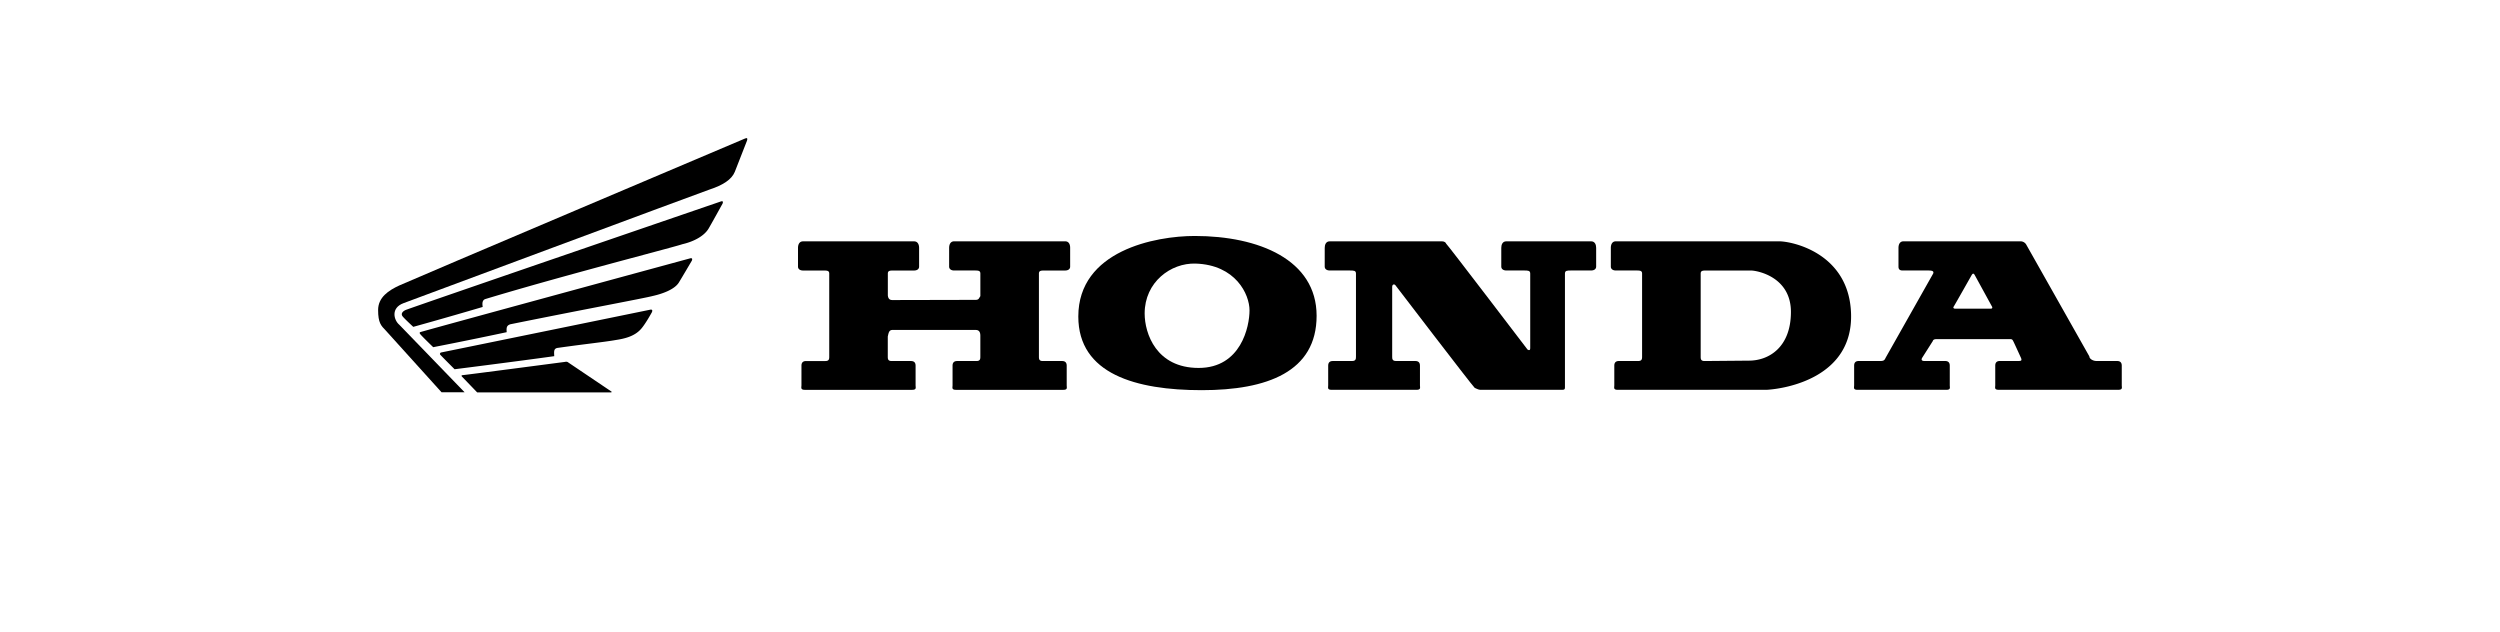 <svg width="281" height="71" fill="none" xmlns="http://www.w3.org/2000/svg"><path d="M45.36 34.073s33.373-12.422 34.397-12.77c1.512-.495 2.484-1.129 2.834-1.987.153-.368 1.377-3.52 1.377-3.52.08-.25 0-.333-.24-.221 0 0-37.667 15.962-38.853 16.514-1.186.55-2.375 1.326-2.375 2.753 0 1.433.324 1.763.862 2.312l6.265 6.934h2.591s-6.91-7.155-7.343-7.592c-.593-.495-.998-1.875.486-2.423z" fill="#000"/><path d="M46.45 36.738s3.368-.926 7.802-2.235a6.63 6.63 0 00-.008-.074c-.03-.276-.07-.656.277-.807 5.724-1.732 13.091-3.709 17.745-4.957 2.415-.648 4.1-1.1 4.445-1.22 1.319-.304 2.438-.932 2.927-1.74.272-.45 1.576-2.815 1.576-2.815.096-.242.02-.328-.228-.233 0 0-34.159 11.71-35.38 12.182-.379.165-.57.446-.352.72.214.274 1.197 1.179 1.197 1.179zm2.243 2.285s3.826-.74 8.26-1.686c-.052-.57.026-.755.405-.888 4.206-.852 7.95-1.58 10.772-2.128 2.828-.55 4.73-.919 5.237-1.053 1.102-.245 2.439-.731 2.927-1.498.27-.43 1.467-2.468 1.467-2.468.095-.233.02-.327-.229-.253 0 0-29.056 7.904-30.277 8.276-.133.053-.087.15-.003.25.229.283 1.44 1.448 1.44 1.448zm2.403 2.48s6.768-.852 11.202-1.469l-.003-.051c-.027-.522-.04-.769.324-.871a219.7 219.7 0 013.468-.462c1.343-.17 2.514-.32 3.069-.423 1.1-.165 2.192-.433 2.921-1.28.5-.575 1.2-1.86 1.2-1.86.093-.227.02-.33-.228-.271 0 0-22.63 4.637-23.5 4.808-.081.053-.14.166-.058.251.254.28 1.605 1.628 1.605 1.628zm.934.66c.162 0 11.474-1.486 11.474-1.486.11-.026.243-.026.321.032l4.862 3.276c.081.027.081.124-.026.124H53.638l-1.715-1.78c-.08-.08-.055-.166.107-.166zm55.217-15.038h12.481c.434 0 .562.39.557.737v2.111c0 .259-.213.432-.561.432h-2.255c-.434 0-.694 0-.694.344v9.313c0 .261 0 .518.434.518h2.169c.346 0 .52.175.52.52v2.198c0 .045.004.09.007.132.018.209.034.388-.397.388h-12.049c-.432 0-.416-.18-.398-.389.004-.043.007-.087.007-.13v-2.2c0-.346.177-.52.521-.52h2.168c.434 0 .434-.258.434-.517v-2.328c0-.388-.13-.647-.52-.647h-9.361c-.361 0-.426.294-.503.65l-.02.085v2.24c0 .261 0 .518.437.518h2.166c.351 0 .523.175.523.52v2.198c0 .045.004.09.008.133.018.208.034.387-.401.387H90.476c-.433 0-.418-.181-.4-.39.004-.042.008-.086.008-.13V41.1c0-.346.174-.52.522-.52h2.168c.432 0 .432-.258.432-.517V30.75c0-.344-.26-.344-.692-.344H90.26c-.346 0-.564-.175-.564-.432v-2.11c0-.345.132-.735.564-.735h12.483c.434 0 .564.39.564.734v2.111c0 .259-.218.432-.564.432h-2.256c-.434 0-.694 0-.694.344v2.456c.046.432.262.52.522.52l9.337-.021c.293 0 .356-.11.439-.254.028-.05.059-.103.102-.158v-2.545c0-.344-.257-.344-.694-.344h-2.252c-.348 0-.564-.176-.564-.432V27.86c0-.344.13-.735.564-.735z" fill="#000"/><path fill-rule="evenodd" clip-rule="evenodd" d="M121.202 35.577c0-7.414 8.669-9.054 13.09-9.054 7.194 0 13.695 2.672 13.695 8.97 0 6.292-5.549 8.362-12.915 8.362-7.369 0-13.87-1.808-13.87-8.278zm7.457-.344c0 2.24 1.298 6.123 6.067 6.123 4.768 0 5.72-4.659 5.72-6.47 0-1.81-1.562-5.118-6.066-5.26-2.772-.087-5.721 2.073-5.721 5.607z" fill="#000"/><path d="M149.463 27.125h12.611c.26 0 .435.13.472.26.174.13 9.147 11.904 9.147 11.904.172.127.304.083.304-.134v-8.408c0-.344-.262-.344-.694-.344h-1.994c-.346 0-.565-.176-.565-.432V27.86c0-.344.13-.735.565-.735h9.534c.435 0 .565.39.565.735v2.111c0 .259-.216.432-.565.432h-2.252c-.434 0-.691 0-.691.344v12.806c0 .173-.044.26-.263.26h-9.275c-.169 0-.508-.168-.602-.215l-.003-.002c-.261-.214-8.927-11.555-8.927-11.555-.132-.13-.348-.088-.348.212v7.807c0 .261 0 .517.434.517h2.166c.348 0 .522.176.522.52v2.2c0 .043.004.088.008.131.018.209.033.388-.398.388h-9.535c-.431 0-.415-.181-.397-.39.004-.042.007-.086.007-.13v-2.199c0-.346.177-.52.523-.52h2.166c.434 0 .434-.258.434-.517v-9.313c0-.344-.262-.344-.694-.344h-2.255c-.345 0-.564-.176-.564-.432V27.86c0-.344.128-.735.564-.735z" fill="#000"/><path fill-rule="evenodd" clip-rule="evenodd" d="M181.62 27.125h18.378c1.386 0 7.889 1.294 8.063 8.196.176 7.067-7.237 8.365-9.493 8.495h-16.73c-.431 0-.415-.181-.397-.39.003-.042.007-.086.007-.13v-2.199c0-.346.174-.52.52-.52h2.169c.434 0 .434-.258.434-.517v-9.313c0-.344-.262-.344-.697-.344h-2.254c-.346 0-.562-.176-.562-.432V27.86c0-.344.128-.735.562-.735zm9.971 13.455l4.983-.044c2.254 0 4.724-1.51 4.726-5.472 0-3.968-3.814-4.659-4.508-4.659h-4.941c-.434 0-.694 0-.694.344v9.313c0 .261 0 .518.434.518zm46.895.517v2.2c0 .043.003.087.007.13.018.207.033.386-.4.386h-13.435c-.433 0-.418-.18-.4-.389.004-.043.008-.087.008-.13v-2.2c0-.346.174-.519.522-.519h2.08c.346 0 .39-.065.304-.32 0 0-.738-1.618-.824-1.791l-.032-.063c-.103-.208-.14-.281-.358-.281h-8.32c-.175 0-.349.044-.393.217l-1.191 1.875c-.141.245-.035.365.258.365h2.319c.348 0 .523.176.523.52v2.2c0 .043.003.088.007.131.018.209.033.388-.397.388h-9.969c-.433 0-.417-.18-.398-.388.004-.043.008-.088.008-.132v-2.199c0-.346.171-.52.52-.52h2.428c.412 0 .471-.117.589-.353l.017-.035 5.33-9.442c.13-.344-.26-.344-.694-.344h-2.753c-.344 0-.453-.176-.453-.432V27.86c0-.344.128-.735.564-.735h13.175a.743.743 0 01.609.347l7.108 12.588c0 .261.388.517.822.517h2.299c.348 0 .52.176.52.52zm-18.768-6.405h4.053c.174 0 .174-.108.151-.194l-1.971-3.6c-.109-.174-.195-.195-.325 0 0 0-1.973 3.494-2.038 3.577-.056.074-.042.196.13.217z" fill="#000"/></svg>